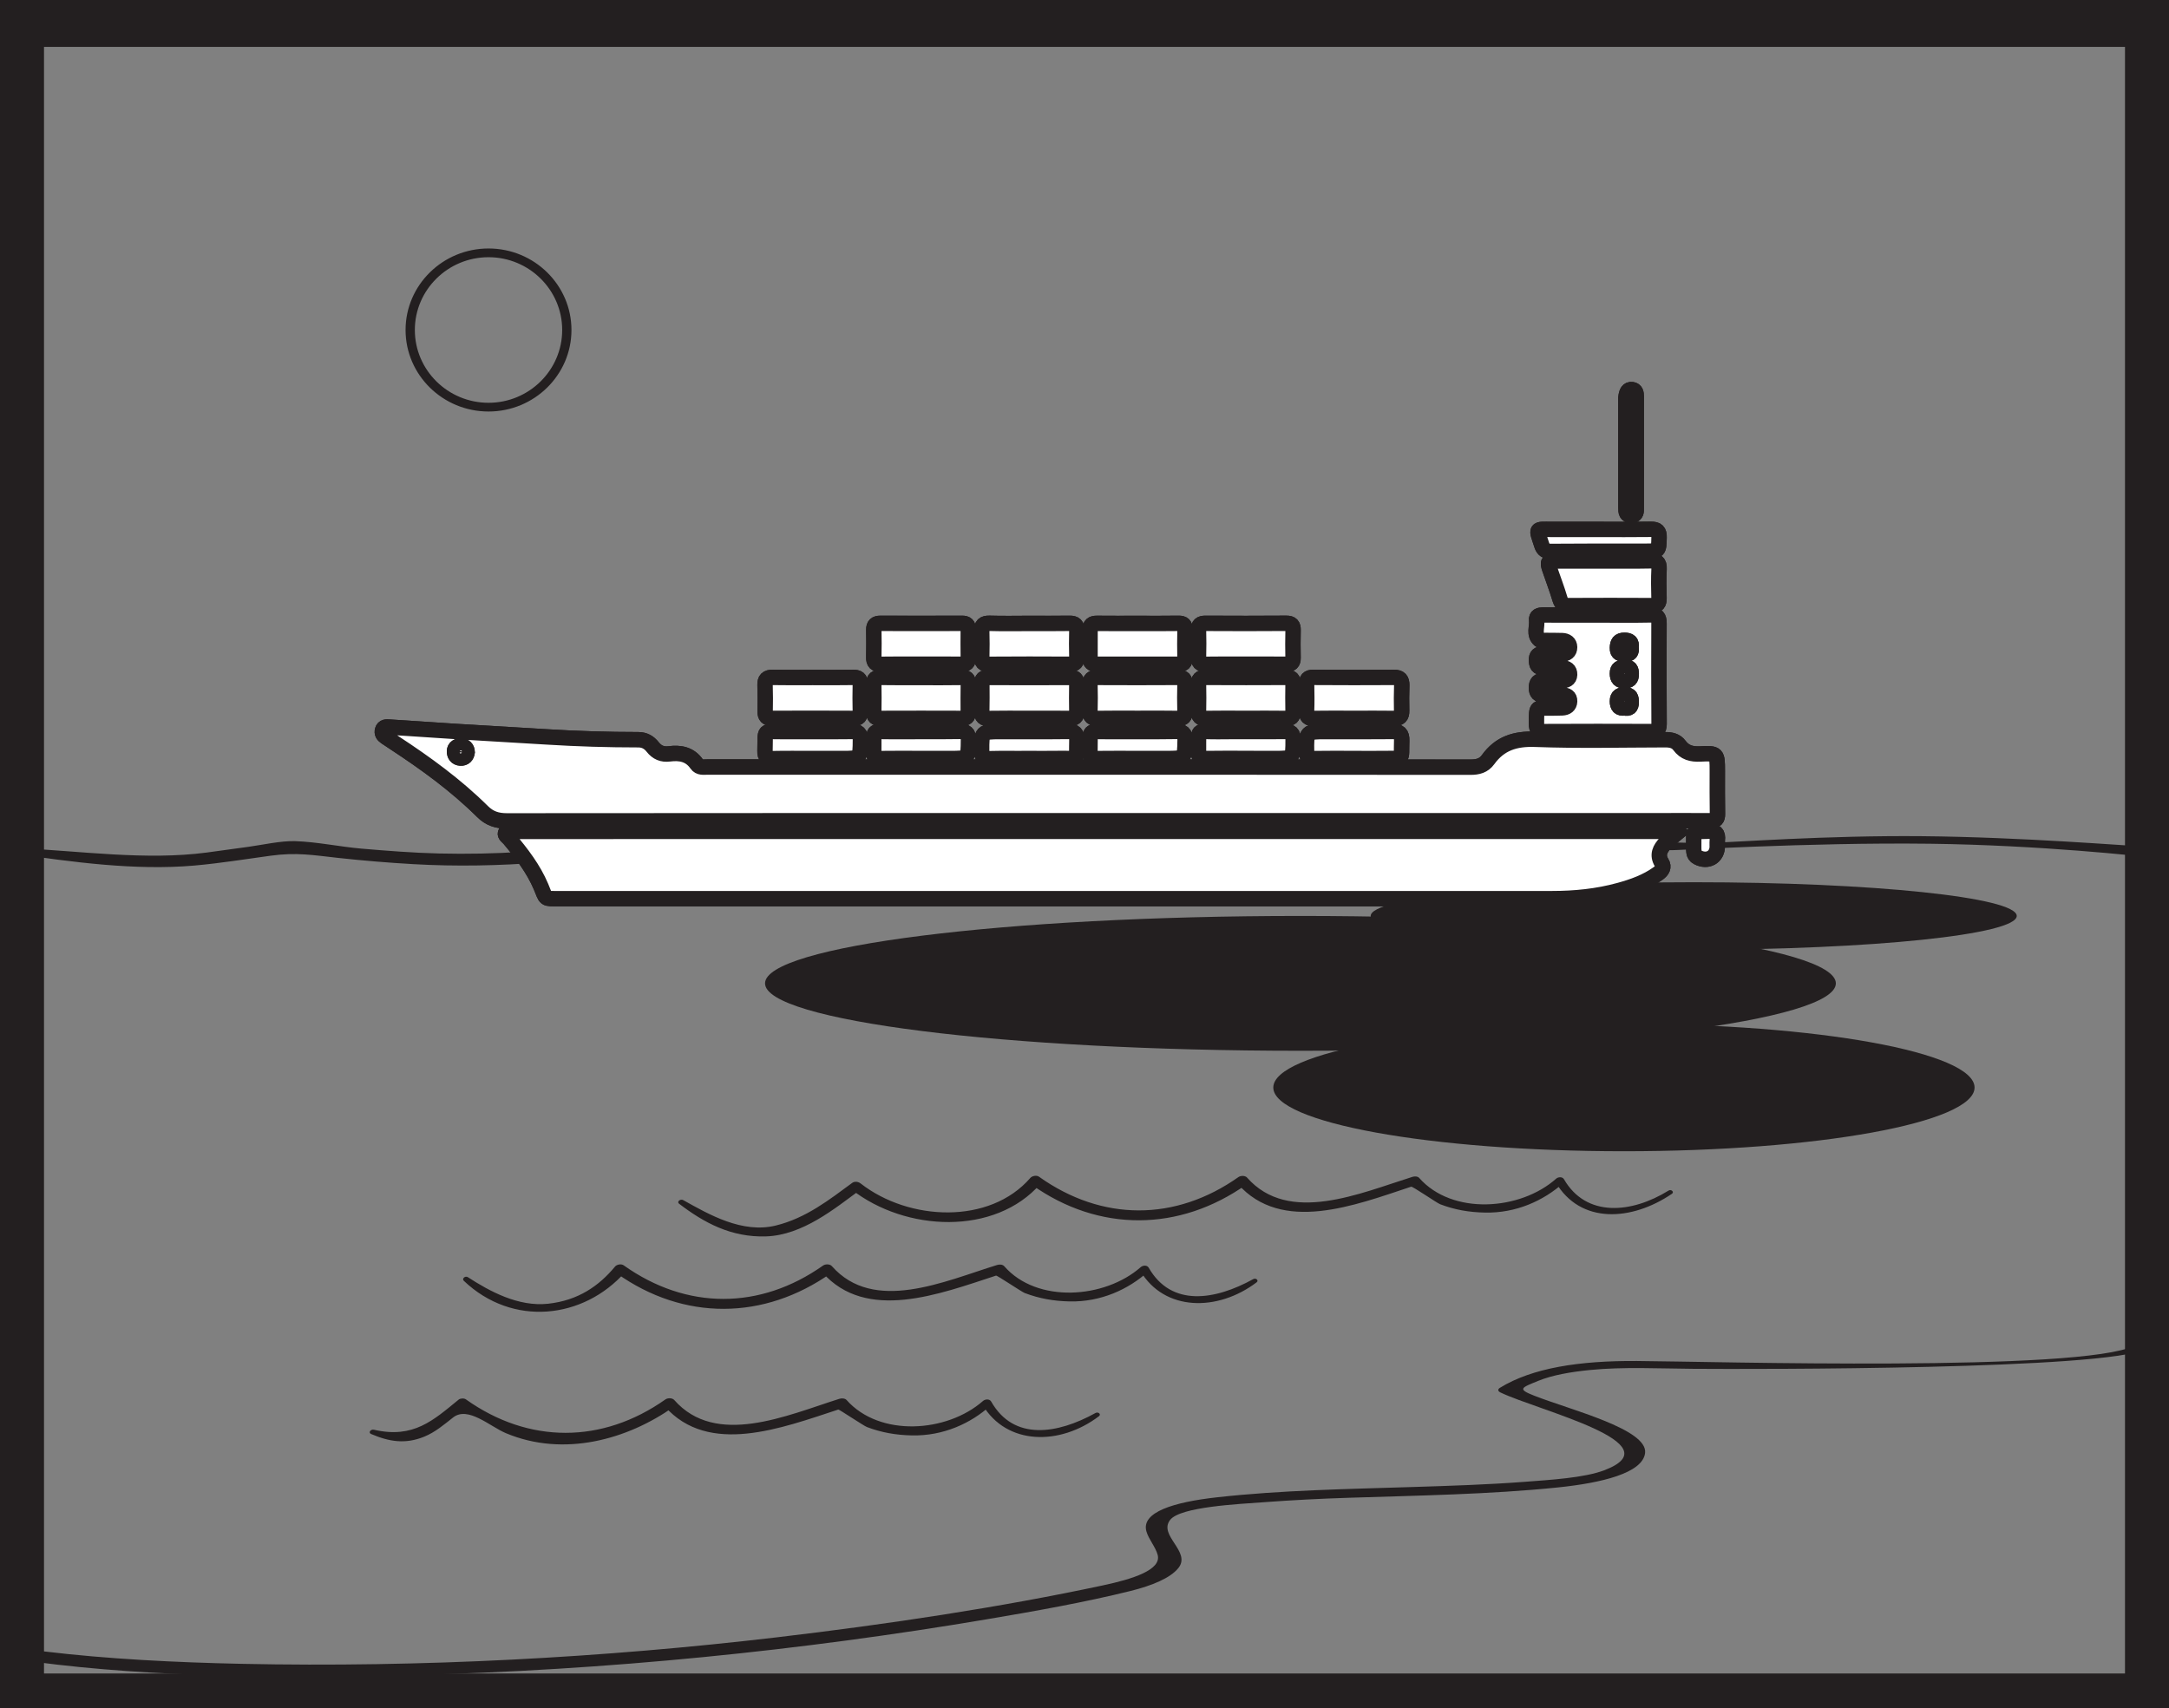 <?xml version="1.0" encoding="UTF-8"?>
<svg xmlns="http://www.w3.org/2000/svg" xmlns:xlink="http://www.w3.org/1999/xlink" width="281.461pt" height="221.712pt" viewBox="0 0 281.461 221.712" version="1.1">
<rect x="0" y="0" width="281.461" height="221.712" fill="#808080" stroke="none"/>
<defs>
<clipPath id="clip1">
  <path d="M 0 3 L 281.461 3 L 281.461 221.711 L 0 221.711 Z M 0 3 "/>
</clipPath>
<clipPath id="clip2">
  <path d="M 0 0 L 281.461 0 L 281.461 7 L 0 7 Z M 0 0 "/>
</clipPath>
</defs>
<g id="surface1">
<path style=" stroke:none;fill-rule:nonzero;fill:rgb(13.73%,12.16%,12.549%);fill-opacity:1;" d="M 177.867 118.879 C 177.867 121.293 196.637 123.254 219.785 123.254 C 242.934 123.254 261.703 121.293 261.703 118.879 C 261.703 116.461 242.934 114.504 219.785 114.504 C 196.637 114.504 177.867 116.461 177.867 118.879 "/>
<g clip-path="url(#clip1)" clip-rule="nonzero">
<path style=" stroke:none;fill-rule:nonzero;fill:rgb(13.73%,12.16%,12.549%);fill-opacity:1;" d="M 281.461 221.711 L 0 221.711 L 0 3.043 L 5.711 3.043 L 5.711 217.199 L 275.75 217.199 L 275.75 3.043 L 281.461 3.043 Z M 281.461 221.711 "/>
</g>
<path style=" stroke:none;fill-rule:nonzero;fill:rgb(13.73%,12.16%,12.549%);fill-opacity:1;" d="M 277.016 174.652 C 269.984 178.098 222.359 176.707 212.41 176.641 C 204.941 176.594 198.855 177.535 194.652 180.113 C 194.332 180.305 194.344 180.559 194.723 180.734 C 199.684 183.102 217.395 187.34 208.156 190.832 C 205.562 191.812 201.176 192.07 197.84 192.324 C 193.062 192.688 188.176 192.844 183.328 192.996 C 174.773 193.266 166.25 193.406 157.93 194.332 C 152.328 194.957 148.047 196.254 148.766 198.762 C 149.055 199.789 149.957 200.777 150.227 201.812 C 150.742 203.758 146.965 204.945 143.129 205.762 C 129.785 208.617 115.289 210.797 100.824 212.504 C 78.383 215.148 54.684 216.438 31.312 215.945 C 22.742 215.762 14.008 215.328 5.758 214.34 C 3.57 214.078 2.324 215.406 4.523 215.695 C 19.992 217.738 37.105 217.789 53.191 217.41 C 78.879 216.805 104.207 214.184 127.914 210.188 C 134.285 209.117 140.828 207.949 146.707 206.488 C 149.535 205.785 151.875 204.805 152.91 203.516 C 154.629 201.387 150.273 199.297 151.84 197.27 C 153.164 195.562 160.664 195.215 164.125 194.961 C 167.73 194.695 171.305 194.512 174.973 194.395 C 184.047 194.098 193.316 193.961 202.172 193.051 C 207.816 192.469 213.172 191.195 213.477 188.578 C 213.828 185.48 203.797 182.996 199.078 181.141 C 196.863 180.27 197.391 180.125 199.609 179.219 C 201.445 178.469 203.848 178.055 206.336 177.809 C 210.66 177.379 215.355 177.625 219.754 177.656 C 227.984 177.715 273.359 177.777 278.492 175.07 "/>
<path style=" stroke:none;fill-rule:nonzero;fill:rgb(13.73%,12.16%,12.549%);fill-opacity:1;" d="M 216.516 154.527 C 211.719 157.492 205.84 158.043 202.949 153.051 C 202.746 152.703 202.207 152.734 201.926 152.984 C 197.27 157.125 188.445 157.75 184.16 152.879 C 183.969 152.668 183.582 152.652 183.301 152.738 C 176.477 154.871 167.242 158.969 161.832 152.844 C 161.59 152.562 161.016 152.559 160.707 152.77 C 152.52 158.551 142.996 158.539 134.832 152.727 C 134.508 152.488 133.93 152.621 133.703 152.879 C 128.422 158.973 117.941 158.488 111.68 153.598 C 111.391 153.371 110.922 153.285 110.59 153.523 C 107.656 155.676 104.594 158.105 100.672 159.059 C 96.324 160.129 92 157.629 88.656 155.758 C 88.289 155.559 87.785 155.973 88.117 156.227 C 91.301 158.656 94.828 160.617 99.41 160.469 C 104.176 160.312 108.363 156.816 111.59 154.457 C 111.23 154.434 110.867 154.41 110.504 154.387 C 117.48 159.852 129.113 160.434 135.035 153.621 C 134.66 153.672 134.281 153.727 133.902 153.777 C 142.609 159.969 153.059 159.875 161.742 153.734 C 161.371 153.707 160.996 153.684 160.621 153.66 C 166.344 160.129 175.777 156.453 183.117 154.02 C 183.316 153.957 186.441 156.129 186.883 156.297 C 188.77 157.016 190.621 157.34 192.711 157.379 C 196.734 157.465 200.312 155.836 202.895 153.516 L 201.875 153.449 C 205.09 158.922 211.742 158.488 216.957 154.941 C 217.301 154.711 216.863 154.305 216.516 154.527 "/>
<path style=" stroke:none;fill-rule:nonzero;fill:rgb(13.73%,12.16%,12.549%);fill-opacity:1;" d="M 142.16 183.391 C 137.234 186.117 131.559 187.066 128.621 181.906 C 128.41 181.539 127.844 181.574 127.551 181.836 C 122.871 185.945 114.152 186.539 109.863 181.711 C 109.648 181.477 109.227 181.453 108.918 181.551 C 102.098 183.707 92.91 187.852 87.492 181.703 C 87.242 181.422 86.656 181.414 86.348 181.629 C 78.172 187.398 68.621 187.426 60.457 181.621 C 60.219 181.453 59.734 181.477 59.516 181.656 C 56.23 184.34 53.652 186.746 48.527 185.562 C 48.117 185.461 47.734 185.938 48.156 186.117 C 50.5 187.117 52.598 187.465 55.047 186.465 C 56.484 185.883 57.672 184.855 58.801 183.969 C 60.727 182.457 63.578 185.137 65.637 186.004 C 73.18 189.176 81.457 186.812 87.398 182.605 L 86.258 182.531 C 91.969 188.992 101.441 185.344 108.789 182.941 C 108.883 182.91 112.109 185.074 112.504 185.215 C 114.387 185.93 116.266 186.258 118.348 186.301 C 122.395 186.383 125.988 184.746 128.566 182.398 C 128.211 182.375 127.852 182.355 127.496 182.328 C 130.656 187.617 137.551 187.637 142.605 183.809 C 142.93 183.562 142.52 183.195 142.16 183.391 "/>
<path style=" stroke:none;fill-rule:nonzero;fill:rgb(13.73%,12.16%,12.549%);fill-opacity:1;" d="M 63.395 33.383 C 58.121 33.383 53.832 37.621 53.832 42.828 C 53.832 48.039 58.121 52.277 63.395 52.277 C 68.664 52.277 72.953 48.039 72.953 42.828 C 72.953 37.621 68.664 33.383 63.395 33.383 M 63.395 53.41 C 57.457 53.41 52.629 48.664 52.629 42.828 C 52.629 36.996 57.457 32.25 63.395 32.25 C 69.328 32.25 74.156 36.996 74.156 42.828 C 74.156 48.664 69.328 53.41 63.395 53.41 "/>
<path style=" stroke:none;fill-rule:nonzero;fill:rgb(13.73%,12.16%,12.549%);fill-opacity:1;" d="M 278.48 109.875 C 275.996 109.789 262.465 108.645 249.355 108.527 C 236.934 108.414 224.902 109.332 222.535 109.359 C 220.09 109.395 217.719 109.434 215.32 109.215 C 213.168 109.016 209.211 107.898 207.203 108.18 C 201.641 108.961 196.152 109.48 190.168 109.305 C 185.41 109.168 180.699 108.68 176 108.395 C 173.035 108.219 170.082 108.688 167.184 108.93 C 164.289 109.168 161.367 109.344 158.422 109.48 C 153.188 109.719 147.996 109.633 142.809 109.289 C 139.883 109.098 137.023 108.777 134.195 108.457 C 131.148 108.105 128.695 108.57 125.688 108.895 C 115.379 110 105.652 110.723 94.926 109.992 C 91.414 109.754 87.98 109.352 84.594 108.945 C 81.547 108.582 81.039 108.797 78.078 109.324 C 71.465 110.496 64.293 110.945 56.988 110.773 C 53.582 110.691 50.211 110.422 46.898 110.141 C 44.105 109.898 41.145 109.266 38.32 109.172 C 36.484 109.105 33.969 109.672 32.27 109.902 C 30.457 110.152 28.656 110.406 26.836 110.648 C 18.945 111.691 10.457 110.449 2.492 110.074 C 1.273 110.02 0.93 110.664 2.027 110.82 C 9.137 111.84 17.488 113.027 25.254 112.336 C 28.625 112.035 31.871 111.504 35.113 111.062 C 38.492 110.602 40.566 110.98 43.934 111.352 C 47.125 111.699 50.34 111.969 53.629 112.156 C 59.184 112.477 64.855 112.363 70.328 111.926 C 73.078 111.711 75.754 111.344 78.348 110.957 C 79.637 110.766 81.625 110.195 83.125 110.387 C 85.262 110.656 87.438 110.887 89.621 111.102 C 99.785 112.121 109.59 112.016 119.742 111.07 C 122.461 110.816 125.156 110.52 127.844 110.23 C 131.371 109.852 133.355 109.957 136.824 110.309 C 141.836 110.824 146.957 111.109 152.16 111.117 C 157.469 111.125 162.707 110.758 167.859 110.316 C 171.555 110.004 174.617 109.684 178.445 109.91 C 181.184 110.074 183.914 110.277 186.668 110.438 C 190.887 110.684 195.148 110.617 199.328 110.305 C 201.906 110.109 204.418 109.777 206.883 109.445 C 207.848 109.316 215.508 110.156 216.73 110.34 C 217.281 110.422 234.441 109.312 250.48 109.508 C 264.789 109.684 278.176 111.164 278.48 111.234 "/>
<g clip-path="url(#clip2)" clip-rule="nonzero">
<path style="fill:none;stroke-width:6.085;stroke-linecap:butt;stroke-linejoin:miter;stroke:rgb(13.73%,12.16%,12.549%);stroke-opacity:1;stroke-miterlimit:4;" d="M 0 -0.001 L 281.461 -0.001 " transform="matrix(1,0,0,-1,0,3.042)"/>
</g>
<path style=" stroke:none;fill-rule:nonzero;fill:rgb(13.73%,12.16%,12.549%);fill-opacity:1;" d="M 162.617 166.02 C 157.68 168.746 152.008 169.676 149.062 164.535 C 148.859 164.172 148.309 164.207 148.02 164.465 C 143.355 168.562 134.562 169.207 130.312 164.336 C 130.109 164.102 129.684 164.086 129.379 164.184 C 122.535 166.297 113.395 170.5 107.945 164.328 C 107.699 164.047 107.117 164.039 106.809 164.25 C 98.625 170.031 89.098 170.031 80.93 164.223 C 80.609 163.996 80.039 164.121 79.82 164.375 C 77.719 166.914 75.008 168.793 71.109 169.211 C 67.246 169.625 63.535 167.59 60.723 165.77 C 60.363 165.535 59.902 165.961 60.184 166.23 C 66.496 172.246 75.695 171.23 81.125 165.102 C 80.754 165.152 80.387 165.203 80.016 165.254 C 88.715 171.461 99.168 171.371 107.852 165.227 C 107.477 165.203 107.098 165.172 106.719 165.152 C 112.43 171.609 121.902 167.961 129.25 165.559 C 129.387 165.512 132.566 167.664 132.973 167.82 C 134.855 168.535 136.727 168.867 138.809 168.91 C 142.844 168.996 146.438 167.352 149.012 165.016 C 148.664 164.988 148.316 164.969 147.969 164.945 C 151.109 170.227 158.012 170.254 163.062 166.434 C 163.391 166.188 162.98 165.816 162.617 166.02 "/>
<path style=" stroke:none;fill-rule:nonzero;fill:rgb(100%,100%,100%);fill-opacity:1;" d="M 222.844 109.531 L 222.84 109.531 C 222.84 109.375 222.82 109.215 222.844 109.059 C 222.977 108.145 222.59 107.844 221.68 107.883 C 219.531 107.977 219.812 107.598 219.785 109.836 C 219.781 110.09 219.789 110.344 219.82 110.594 C 219.855 110.891 220 111.117 220.281 111.262 C 221.594 111.949 222.844 111.246 222.844 109.816 Z M 212.328 58.824 L 212.328 58.348 C 212.328 56.047 212.328 53.742 212.324 51.434 C 212.324 51.043 212.273 50.629 211.789 50.566 C 211.246 50.5 211.113 50.93 211.023 51.344 C 210.988 51.496 210.988 51.66 210.988 51.816 C 210.988 56.52 210.992 61.223 210.992 65.93 C 210.992 66.434 211.012 66.906 211.715 66.879 C 212.383 66.852 212.324 66.371 212.324 65.926 C 212.324 63.559 212.324 61.191 212.328 58.824 M 207.352 68.711 C 205.363 68.711 203.375 68.715 201.391 68.711 C 199.16 68.707 199.34 68.484 200.078 70.773 C 200.273 71.359 200.617 71.578 201.273 71.57 C 205.34 71.535 209.406 71.547 213.477 71.543 C 215.281 71.543 215.242 71.543 215.289 69.746 C 215.312 68.949 215.027 68.691 214.254 68.703 C 211.953 68.73 209.652 68.711 207.352 68.711 M 133.566 98.457 L 133.566 98.445 C 134.824 98.445 136.086 98.465 137.348 98.441 C 140.129 98.398 139.66 98.863 139.738 96.035 C 139.762 95.219 139.465 94.922 138.641 94.93 C 135.707 94.969 132.777 94.941 129.848 94.949 C 127.352 94.957 127.375 94.961 127.391 97.484 C 127.395 98.215 127.617 98.488 128.363 98.469 C 130.102 98.426 131.832 98.457 133.566 98.457 M 119.508 98.445 L 123.293 98.445 C 125.684 98.449 125.648 98.449 125.672 96.047 C 125.684 95.148 125.359 94.914 124.504 94.926 C 121.637 94.969 118.766 94.93 115.895 94.953 C 112.938 94.977 113.449 94.484 113.379 97.629 C 113.363 98.234 113.59 98.465 114.207 98.453 C 115.977 98.426 117.742 98.441 119.508 98.445 M 175.703 98.449 C 176.996 98.449 178.289 98.465 179.582 98.445 C 182.289 98.402 181.797 98.773 181.895 96.137 C 181.926 95.199 181.57 94.93 180.691 94.938 C 177.824 94.969 174.953 94.949 172.086 94.949 C 169.488 94.949 169.512 94.949 169.543 97.578 C 169.551 98.23 169.746 98.469 170.406 98.457 C 172.172 98.426 173.941 98.445 175.703 98.449 M 161.688 98.438 L 161.688 98.445 L 165.375 98.445 C 167.828 98.445 167.793 98.441 167.805 96.008 C 167.805 95.16 167.504 94.926 166.699 94.934 C 163.797 94.969 160.898 94.926 157.996 94.957 C 155.172 94.988 155.559 94.406 155.523 97.566 C 155.516 98.211 155.73 98.461 156.391 98.449 C 158.156 98.418 159.922 98.438 161.688 98.438 M 147.594 98.445 L 151.375 98.445 C 153.777 98.445 153.738 98.445 153.785 96.086 C 153.801 95.141 153.453 94.918 152.574 94.93 C 149.707 94.977 146.84 94.93 143.973 94.953 C 141.094 94.977 141.496 94.5 141.438 97.535 C 141.418 98.262 141.727 98.465 142.391 98.453 C 144.125 98.43 145.859 98.445 147.594 98.445 M 105.434 98.449 C 106.695 98.449 107.949 98.445 109.211 98.449 C 111.66 98.449 111.633 98.449 111.652 96.023 C 111.66 95.191 111.375 94.93 110.559 94.938 C 107.629 94.973 104.699 94.934 101.773 94.953 C 98.895 94.973 99.355 94.523 99.27 97.457 C 99.242 98.289 99.594 98.473 100.332 98.461 C 102.031 98.426 103.73 98.449 105.434 98.449 M 119.492 86.207 C 121.262 86.207 123.031 86.191 124.797 86.215 C 125.395 86.219 125.664 85.992 125.656 85.383 C 125.633 84.148 125.637 82.918 125.648 81.688 C 125.652 81.129 125.414 80.898 124.852 80.902 C 121.316 80.914 117.781 80.918 114.242 80.906 C 113.645 80.902 113.383 81.125 113.395 81.734 C 113.41 82.934 113.414 84.133 113.391 85.332 C 113.375 85.98 113.633 86.227 114.285 86.219 C 116.023 86.188 117.758 86.207 119.492 86.207 M 119.5 87.93 C 117.77 87.93 116.035 87.949 114.305 87.918 C 113.672 87.91 113.367 88.098 113.383 88.77 C 113.41 89.969 113.406 91.168 113.379 92.363 C 113.367 93.016 113.652 93.246 114.289 93.246 C 117.785 93.227 121.285 93.23 124.781 93.242 C 125.371 93.242 125.656 93.031 125.648 92.418 C 125.633 91.188 125.641 89.961 125.656 88.73 C 125.664 88.129 125.406 87.91 124.793 87.922 C 123.031 87.953 121.27 87.93 119.5 87.93 M 175.68 93.234 C 177.41 93.234 179.148 93.219 180.875 93.246 C 181.605 93.258 181.906 92.973 181.887 92.242 C 181.855 91.137 181.867 90.035 181.898 88.934 C 181.91 88.227 181.656 87.914 180.902 87.918 C 177.406 87.941 173.91 87.938 170.41 87.914 C 169.734 87.91 169.531 88.188 169.551 88.816 C 169.578 89.98 169.59 91.148 169.547 92.312 C 169.523 93.02 169.793 93.258 170.484 93.246 C 172.215 93.215 173.949 93.234 175.68 93.234 M 161.672 93.238 C 163.406 93.238 165.141 93.219 166.875 93.246 C 167.504 93.258 167.805 93.062 167.793 92.391 C 167.766 91.164 167.781 89.93 167.793 88.703 C 167.805 88.148 167.578 87.918 167.004 87.918 C 163.477 87.934 159.945 87.938 156.41 87.918 C 155.754 87.914 155.508 88.168 155.523 88.809 C 155.543 89.973 155.555 91.141 155.523 92.305 C 155.504 93 155.777 93.258 156.473 93.246 C 158.203 93.215 159.941 93.234 161.672 93.238 M 161.656 86.207 C 163.418 86.207 165.184 86.195 166.945 86.215 C 167.547 86.219 167.805 85.992 167.793 85.379 C 167.77 84.184 167.766 82.984 167.793 81.789 C 167.812 81.148 167.586 80.895 166.922 80.898 C 163.426 80.926 159.93 80.922 156.43 80.902 C 155.789 80.898 155.512 81.109 155.523 81.773 C 155.555 82.938 155.555 84.102 155.523 85.27 C 155.504 85.953 155.754 86.23 156.457 86.219 C 158.188 86.184 159.922 86.207 161.656 86.207 M 147.637 80.914 C 145.863 80.914 144.098 80.926 142.328 80.906 C 141.738 80.902 141.441 81.117 141.449 81.73 C 141.453 82.961 141.445 84.191 141.445 85.426 C 141.445 85.977 141.73 86.211 142.277 86.211 C 145.844 86.203 149.41 86.203 152.984 86.211 C 153.535 86.215 153.781 85.992 153.77 85.422 C 153.746 84.188 153.742 82.957 153.773 81.727 C 153.785 81.113 153.555 80.895 152.938 80.902 C 151.172 80.93 149.402 80.914 147.637 80.914 M 147.652 93.234 C 149.387 93.234 151.121 93.211 152.855 93.246 C 153.566 93.262 153.797 92.996 153.773 92.309 C 153.734 91.145 153.738 89.977 153.773 88.809 C 153.789 88.168 153.57 87.914 152.902 87.918 C 149.406 87.941 145.906 87.938 142.406 87.922 C 141.727 87.918 141.422 88.164 141.441 88.855 C 141.465 89.992 141.477 91.129 141.438 92.262 C 141.41 93.016 141.738 93.254 142.453 93.246 C 144.188 93.219 145.918 93.234 147.652 93.234 M 133.512 93.238 C 135.277 93.238 137.039 93.227 138.809 93.246 C 139.43 93.25 139.746 93.039 139.734 92.371 C 139.711 91.172 139.719 89.973 139.734 88.777 C 139.738 88.18 139.5 87.922 138.891 87.926 C 135.328 87.938 131.766 87.941 128.203 87.926 C 127.641 87.926 127.406 88.121 127.41 88.691 C 127.43 89.922 127.422 91.152 127.398 92.383 C 127.387 93.031 127.66 93.262 128.309 93.25 C 130.043 93.219 131.777 93.238 133.512 93.238 M 133.598 80.91 L 133.598 80.914 C 131.863 80.914 130.129 80.949 128.398 80.898 C 127.652 80.879 127.375 81.133 127.395 81.863 C 127.422 82.996 127.434 84.133 127.398 85.262 C 127.375 85.945 127.605 86.219 128.316 86.219 C 131.816 86.191 135.312 86.195 138.809 86.215 C 139.516 86.219 139.754 85.914 139.738 85.246 C 139.711 84.109 139.703 82.973 139.738 81.84 C 139.758 81.148 139.488 80.887 138.793 80.902 C 137.062 80.93 135.328 80.91 133.598 80.91 M 105.469 87.93 C 103.738 87.93 102 87.953 100.27 87.918 C 99.523 87.902 99.254 88.195 99.277 88.922 C 99.316 90.059 99.309 91.191 99.289 92.328 C 99.281 92.957 99.523 93.238 100.184 93.234 C 103.711 93.223 107.242 93.223 110.773 93.242 C 111.453 93.246 111.648 92.934 111.641 92.316 C 111.617 91.148 111.609 89.98 111.641 88.816 C 111.66 88.098 111.348 87.906 110.672 87.918 C 108.938 87.957 107.203 87.93 105.469 87.93 M 208.023 72.805 L 208.023 72.809 C 205.973 72.809 203.922 72.805 201.867 72.809 C 200.875 72.812 200.789 72.914 201.094 73.82 C 201.531 75.133 202.035 76.426 202.43 77.75 C 202.617 78.387 202.941 78.602 203.57 78.598 C 207.168 78.586 210.766 78.582 214.359 78.602 C 215.078 78.605 215.293 78.297 215.281 77.633 C 215.246 76.371 215.227 75.102 215.285 73.844 C 215.328 72.977 214.973 72.773 214.176 72.789 C 212.125 72.832 210.074 72.805 208.023 72.805 M 207.379 79.82 C 205.016 79.82 202.648 79.824 200.281 79.816 C 199.781 79.816 199.328 79.926 199.406 80.52 C 199.508 81.375 198.977 82.352 199.812 83.062 C 199.965 83.191 200.297 83.117 200.551 83.121 C 201.277 83.133 202 83.117 202.73 83.145 C 203.262 83.164 203.672 83.43 203.68 83.996 C 203.684 84.605 203.289 84.879 202.684 84.875 C 201.863 84.871 201.043 84.906 200.227 84.875 C 199.613 84.848 199.367 85.09 199.383 85.699 C 199.398 86.293 199.547 86.664 200.246 86.641 C 201.062 86.613 201.887 86.645 202.703 86.668 C 203.281 86.684 203.703 86.922 203.684 87.566 C 203.66 88.191 203.195 88.32 202.691 88.332 C 201.902 88.348 201.113 88.363 200.32 88.336 C 199.625 88.312 199.367 88.598 199.379 89.293 C 199.387 89.945 199.656 90.203 200.289 90.188 C 201.113 90.168 201.93 90.176 202.75 90.199 C 203.273 90.215 203.703 90.398 203.684 91.023 C 203.66 91.602 203.273 91.844 202.738 91.871 C 202.27 91.895 201.793 91.887 201.32 91.898 C 199.375 91.953 199.379 91.438 199.379 93.93 C 199.379 94.637 199.613 94.957 200.363 94.953 C 205 94.93 209.641 94.934 214.277 94.949 C 214.988 94.953 215.297 94.727 215.289 93.969 C 215.266 89.617 215.258 85.262 215.281 80.91 C 215.285 80.102 215.039 79.789 214.195 79.805 C 211.922 79.852 209.656 79.82 207.379 79.82 M 217.703 108.066 C 217.316 107.84 216.934 107.902 216.57 107.902 C 177.449 107.898 138.328 107.898 99.207 107.898 C 88.316 107.898 77.422 107.898 66.531 107.906 C 66.211 107.906 65.746 107.723 65.602 108.113 C 65.492 108.402 65.891 108.629 66.09 108.863 C 67.699 110.777 69.219 112.758 70.203 115.074 C 70.914 116.742 70.543 116.637 72.586 116.637 C 115.527 116.637 158.469 116.637 201.406 116.637 C 204.352 116.637 207.27 116.348 210.113 115.566 C 211.91 115.074 213.66 114.453 215.199 113.344 C 215.691 112.984 215.973 112.539 215.621 111.973 C 214.992 110.953 215.422 110.148 216.113 109.426 C 216.578 108.934 217.145 108.539 217.703 108.066 M 143.277 106.523 L 214.32 106.523 C 216.879 106.523 219.438 106.504 221.992 106.523 C 222.652 106.527 222.879 106.289 222.867 105.629 C 222.832 103.766 222.848 101.906 222.848 100.043 C 222.844 97.805 222.844 97.746 220.648 97.855 C 219.516 97.914 218.617 97.68 217.934 96.75 C 217.477 96.129 216.805 96.004 216.074 96.008 C 210.453 96.016 204.828 96.164 199.219 95.949 C 196.602 95.852 194.617 96.492 193.102 98.59 C 192.531 99.375 191.773 99.574 190.809 99.574 C 168.262 99.547 145.719 99.555 123.172 99.555 C 112.723 99.555 102.27 99.555 91.816 99.551 C 91.32 99.551 90.754 99.668 90.418 99.176 C 89.531 97.887 88.262 97.66 86.844 97.844 C 85.945 97.961 85.254 97.66 84.695 96.949 C 84.23 96.359 83.637 96.008 82.828 96.008 C 78.883 96.008 74.941 95.887 71 95.645 C 67.098 95.41 63.191 95.188 59.285 94.945 C 56.355 94.762 53.43 94.559 50.5 94.367 C 50.152 94.344 49.777 94.312 49.645 94.758 C 49.527 95.148 49.715 95.426 50.031 95.637 C 50.422 95.902 50.816 96.164 51.211 96.422 C 55.254 99.074 59.164 101.906 62.605 105.32 C 63.543 106.25 64.516 106.543 65.789 106.543 C 91.617 106.516 117.449 106.523 143.277 106.523 "/>
<path style="fill:none;stroke-width:2;stroke-linecap:butt;stroke-linejoin:miter;stroke:rgb(13.73%,12.16%,12.549%);stroke-opacity:1;stroke-miterlimit:10;" d="M -0 0.001 L -0.004 0.001 C -0.004 0.157 -0.023 0.317 -0 0.474 C 0.133 1.388 -0.254 1.689 -1.164 1.649 C -3.313 1.556 -3.031 1.935 -3.059 -0.304 C -3.063 -0.558 -3.055 -0.811 -3.023 -1.061 C -2.988 -1.358 -2.844 -1.585 -2.563 -1.729 C -1.25 -2.417 -0 -1.714 -0 -0.284 Z M -10.516 50.708 L -10.516 51.185 C -10.516 53.485 -10.516 55.79 -10.52 58.099 C -10.52 58.489 -10.57 58.903 -11.055 58.966 C -11.598 59.032 -11.731 58.603 -11.82 58.189 C -11.856 58.036 -11.856 57.872 -11.856 57.716 C -11.856 53.013 -11.852 48.31 -11.852 43.603 C -11.852 43.099 -11.832 42.626 -11.129 42.653 C -10.461 42.681 -10.52 43.161 -10.52 43.607 C -10.52 45.974 -10.52 48.341 -10.516 50.708 Z M -15.492 40.821 C -17.481 40.821 -19.469 40.817 -21.453 40.821 C -23.684 40.825 -23.504 41.048 -22.766 38.759 C -22.57 38.173 -22.227 37.954 -21.57 37.962 C -17.504 37.997 -13.438 37.985 -9.367 37.989 C -7.563 37.989 -7.602 37.989 -7.555 39.786 C -7.531 40.583 -7.816 40.841 -8.59 40.829 C -10.891 40.802 -13.191 40.821 -15.492 40.821 Z M -89.277 11.075 L -89.277 11.087 C -88.02 11.087 -86.758 11.067 -85.496 11.091 C -82.715 11.134 -83.184 10.669 -83.106 13.497 C -83.082 14.314 -83.379 14.61 -84.203 14.603 C -87.137 14.564 -90.066 14.591 -92.996 14.583 C -95.492 14.575 -95.469 14.571 -95.453 12.048 C -95.449 11.317 -95.227 11.044 -94.481 11.064 C -92.742 11.107 -91.012 11.075 -89.277 11.075 Z M -103.336 11.087 L -99.551 11.087 C -97.16 11.083 -97.195 11.083 -97.172 13.485 C -97.16 14.384 -97.484 14.618 -98.34 14.607 C -101.207 14.564 -104.078 14.603 -106.949 14.579 C -109.906 14.556 -109.395 15.048 -109.465 11.903 C -109.481 11.298 -109.254 11.067 -108.637 11.079 C -106.867 11.107 -105.102 11.091 -103.336 11.087 Z M -47.141 11.083 C -45.848 11.083 -44.555 11.067 -43.262 11.087 C -40.555 11.13 -41.047 10.759 -40.949 13.396 C -40.918 14.333 -41.273 14.603 -42.152 14.595 C -45.02 14.564 -47.891 14.583 -50.758 14.583 C -53.356 14.583 -53.332 14.583 -53.301 11.954 C -53.293 11.302 -53.098 11.064 -52.438 11.075 C -50.672 11.107 -48.902 11.087 -47.141 11.083 Z M -61.156 11.095 L -61.156 11.087 L -57.469 11.087 C -55.016 11.087 -55.051 11.091 -55.039 13.524 C -55.039 14.372 -55.34 14.607 -56.145 14.599 C -59.047 14.564 -61.945 14.607 -64.848 14.575 C -67.672 14.544 -67.285 15.126 -67.32 11.966 C -67.328 11.321 -67.113 11.071 -66.453 11.083 C -64.688 11.114 -62.922 11.095 -61.156 11.095 Z M -75.25 11.087 L -71.469 11.087 C -69.066 11.087 -69.106 11.087 -69.059 13.446 C -69.043 14.392 -69.391 14.614 -70.27 14.603 C -73.137 14.556 -76.004 14.603 -78.871 14.579 C -81.75 14.556 -81.348 15.032 -81.406 11.997 C -81.426 11.271 -81.117 11.067 -80.453 11.079 C -78.719 11.103 -76.984 11.087 -75.25 11.087 Z M -117.41 11.083 C -116.148 11.083 -114.895 11.087 -113.633 11.083 C -111.184 11.083 -111.211 11.083 -111.191 13.509 C -111.184 14.341 -111.469 14.603 -112.285 14.595 C -115.215 14.56 -118.145 14.599 -121.07 14.579 C -123.949 14.56 -123.488 15.009 -123.574 12.075 C -123.602 11.243 -123.25 11.06 -122.512 11.071 C -120.813 11.107 -119.113 11.083 -117.41 11.083 Z M -103.352 23.325 C -101.582 23.325 -99.813 23.341 -98.047 23.317 C -97.449 23.314 -97.18 23.54 -97.188 24.149 C -97.211 25.384 -97.207 26.614 -97.195 27.845 C -97.191 28.403 -97.43 28.634 -97.992 28.63 C -101.527 28.618 -105.063 28.614 -108.602 28.626 C -109.199 28.63 -109.461 28.407 -109.449 27.798 C -109.434 26.599 -109.43 25.399 -109.453 24.2 C -109.469 23.552 -109.211 23.306 -108.559 23.314 C -106.82 23.345 -105.086 23.325 -103.352 23.325 Z M -103.344 21.603 C -105.074 21.603 -106.809 21.583 -108.539 21.614 C -109.172 21.622 -109.477 21.435 -109.461 20.763 C -109.434 19.564 -109.438 18.364 -109.465 17.169 C -109.477 16.517 -109.191 16.286 -108.555 16.286 C -105.059 16.306 -101.559 16.302 -98.063 16.29 C -97.473 16.29 -97.188 16.501 -97.195 17.114 C -97.211 18.345 -97.203 19.571 -97.188 20.802 C -97.18 21.403 -97.438 21.622 -98.051 21.61 C -99.813 21.579 -101.574 21.603 -103.344 21.603 Z M -47.164 16.298 C -45.434 16.298 -43.695 16.314 -41.969 16.286 C -41.238 16.274 -40.938 16.56 -40.957 17.29 C -40.988 18.396 -40.977 19.497 -40.945 20.599 C -40.934 21.306 -41.188 21.618 -41.941 21.614 C -45.438 21.591 -48.934 21.595 -52.434 21.618 C -53.109 21.622 -53.313 21.345 -53.293 20.716 C -53.266 19.552 -53.254 18.384 -53.297 17.22 C -53.32 16.513 -53.051 16.274 -52.359 16.286 C -50.629 16.317 -48.895 16.298 -47.164 16.298 Z M -61.172 16.294 C -59.438 16.294 -57.703 16.314 -55.969 16.286 C -55.34 16.274 -55.039 16.47 -55.051 17.142 C -55.078 18.368 -55.063 19.603 -55.051 20.829 C -55.039 21.384 -55.266 21.614 -55.84 21.614 C -59.367 21.599 -62.898 21.595 -66.434 21.614 C -67.09 21.618 -67.336 21.364 -67.32 20.724 C -67.301 19.56 -67.289 18.392 -67.32 17.228 C -67.34 16.532 -67.066 16.274 -66.371 16.286 C -64.641 16.317 -62.902 16.298 -61.172 16.294 Z M -61.188 23.325 C -59.426 23.325 -57.66 23.337 -55.898 23.317 C -55.297 23.314 -55.039 23.54 -55.051 24.153 C -55.074 25.349 -55.078 26.548 -55.051 27.743 C -55.031 28.384 -55.258 28.638 -55.922 28.634 C -59.418 28.607 -62.914 28.61 -66.414 28.63 C -67.055 28.634 -67.332 28.423 -67.32 27.759 C -67.289 26.595 -67.289 25.431 -67.32 24.263 C -67.34 23.579 -67.09 23.302 -66.387 23.314 C -64.656 23.349 -62.922 23.325 -61.188 23.325 Z M -75.207 28.618 C -76.981 28.618 -78.746 28.607 -80.516 28.626 C -81.106 28.63 -81.402 28.415 -81.395 27.802 C -81.391 26.571 -81.398 25.341 -81.398 24.107 C -81.398 23.556 -81.113 23.321 -80.566 23.321 C -77 23.329 -73.434 23.329 -69.859 23.321 C -69.309 23.317 -69.063 23.54 -69.074 24.11 C -69.098 25.345 -69.102 26.575 -69.07 27.806 C -69.059 28.419 -69.289 28.638 -69.906 28.63 C -71.672 28.603 -73.441 28.618 -75.207 28.618 Z M -75.191 16.298 C -73.457 16.298 -71.723 16.321 -69.988 16.286 C -69.277 16.271 -69.047 16.536 -69.07 17.224 C -69.109 18.388 -69.106 19.556 -69.07 20.724 C -69.055 21.364 -69.273 21.618 -69.941 21.614 C -73.438 21.591 -76.938 21.595 -80.438 21.61 C -81.117 21.614 -81.422 21.368 -81.402 20.677 C -81.379 19.54 -81.367 18.403 -81.406 17.271 C -81.434 16.517 -81.106 16.278 -80.391 16.286 C -78.656 16.314 -76.926 16.298 -75.191 16.298 Z M -89.332 16.294 C -87.566 16.294 -85.805 16.306 -84.035 16.286 C -83.414 16.282 -83.098 16.493 -83.109 17.161 C -83.133 18.36 -83.125 19.56 -83.109 20.755 C -83.106 21.353 -83.344 21.61 -83.953 21.607 C -87.516 21.595 -91.078 21.591 -94.641 21.607 C -95.203 21.607 -95.438 21.411 -95.434 20.841 C -95.414 19.61 -95.422 18.38 -95.445 17.149 C -95.457 16.501 -95.184 16.271 -94.535 16.282 C -92.801 16.314 -91.066 16.294 -89.332 16.294 Z M -89.246 28.622 L -89.246 28.618 C -90.981 28.618 -92.715 28.583 -94.445 28.634 C -95.191 28.653 -95.469 28.399 -95.449 27.669 C -95.422 26.536 -95.41 25.399 -95.445 24.271 C -95.469 23.587 -95.238 23.314 -94.527 23.314 C -91.027 23.341 -87.531 23.337 -84.035 23.317 C -83.328 23.314 -83.09 23.618 -83.106 24.286 C -83.133 25.423 -83.141 26.56 -83.106 27.692 C -83.086 28.384 -83.356 28.646 -84.051 28.63 C -85.781 28.603 -87.516 28.622 -89.246 28.622 Z M -117.375 21.603 C -119.106 21.603 -120.844 21.579 -122.574 21.614 C -123.32 21.63 -123.59 21.337 -123.566 20.61 C -123.527 19.474 -123.535 18.341 -123.555 17.204 C -123.563 16.575 -123.32 16.294 -122.66 16.298 C -119.133 16.31 -115.602 16.31 -112.07 16.29 C -111.391 16.286 -111.195 16.599 -111.203 17.216 C -111.227 18.384 -111.234 19.552 -111.203 20.716 C -111.184 21.435 -111.496 21.626 -112.172 21.614 C -113.906 21.575 -115.641 21.603 -117.375 21.603 Z M -14.82 36.728 L -14.82 36.724 C -16.871 36.724 -18.922 36.728 -20.977 36.724 C -21.969 36.72 -22.055 36.618 -21.75 35.712 C -21.313 34.399 -20.809 33.107 -20.414 31.782 C -20.227 31.146 -19.902 30.931 -19.273 30.935 C -15.676 30.946 -12.078 30.95 -8.484 30.931 C -7.766 30.927 -7.551 31.235 -7.563 31.899 C -7.598 33.161 -7.617 34.431 -7.559 35.689 C -7.516 36.556 -7.871 36.759 -8.668 36.743 C -10.719 36.7 -12.77 36.728 -14.82 36.728 Z M -15.465 29.712 C -17.828 29.712 -20.195 29.708 -22.563 29.716 C -23.063 29.716 -23.516 29.607 -23.438 29.013 C -23.336 28.157 -23.867 27.181 -23.031 26.47 C -22.879 26.341 -22.547 26.415 -22.293 26.411 C -21.566 26.399 -20.844 26.415 -20.113 26.388 C -19.582 26.368 -19.172 26.103 -19.164 25.536 C -19.16 24.927 -19.555 24.653 -20.16 24.657 C -20.981 24.661 -21.801 24.626 -22.617 24.657 C -23.231 24.685 -23.477 24.442 -23.461 23.833 C -23.445 23.239 -23.297 22.868 -22.598 22.892 C -21.781 22.919 -20.957 22.888 -20.141 22.864 C -19.563 22.849 -19.141 22.61 -19.16 21.966 C -19.184 21.341 -19.648 21.212 -20.152 21.2 C -20.941 21.185 -21.731 21.169 -22.523 21.196 C -23.219 21.22 -23.477 20.935 -23.465 20.239 C -23.457 19.587 -23.188 19.329 -22.555 19.345 C -21.731 19.364 -20.914 19.357 -20.094 19.333 C -19.57 19.317 -19.141 19.134 -19.16 18.509 C -19.184 17.931 -19.57 17.689 -20.106 17.661 C -20.574 17.638 -21.051 17.646 -21.523 17.634 C -23.469 17.579 -23.465 18.095 -23.465 15.603 C -23.465 14.896 -23.231 14.575 -22.481 14.579 C -17.844 14.603 -13.203 14.599 -8.566 14.583 C -7.856 14.579 -7.547 14.806 -7.555 15.564 C -7.578 19.915 -7.586 24.271 -7.563 28.622 C -7.559 29.431 -7.805 29.743 -8.648 29.728 C -10.922 29.681 -13.188 29.712 -15.465 29.712 Z M -5.141 1.466 C -5.527 1.692 -5.91 1.63 -6.273 1.63 C -45.395 1.634 -84.516 1.634 -123.637 1.634 C -134.527 1.634 -145.422 1.634 -156.313 1.626 C -156.633 1.626 -157.098 1.81 -157.242 1.419 C -157.352 1.13 -156.953 0.903 -156.754 0.669 C -155.145 -1.245 -153.625 -3.226 -152.641 -5.542 C -151.93 -7.21 -152.301 -7.104 -150.258 -7.104 C -107.316 -7.104 -64.375 -7.104 -21.438 -7.104 C -18.492 -7.104 -15.574 -6.815 -12.731 -6.034 C -10.934 -5.542 -9.184 -4.921 -7.645 -3.811 C -7.152 -3.452 -6.871 -3.007 -7.223 -2.44 C -7.852 -1.421 -7.422 -0.616 -6.731 0.107 C -6.266 0.599 -5.699 0.993 -5.141 1.466 Z M -79.566 3.009 L -8.523 3.009 C -5.965 3.009 -3.406 3.028 -0.852 3.009 C -0.191 3.005 0.035 3.243 0.023 3.903 C -0.012 5.767 0.004 7.626 0.004 9.489 C -0 11.728 -0 11.786 -2.195 11.677 C -3.328 11.618 -4.227 11.853 -4.91 12.782 C -5.367 13.403 -6.039 13.528 -6.77 13.524 C -12.391 13.517 -18.016 13.368 -23.625 13.583 C -26.242 13.681 -28.227 13.04 -29.742 10.942 C -30.313 10.157 -31.07 9.958 -32.035 9.958 C -54.582 9.985 -77.125 9.978 -99.672 9.978 C -110.121 9.978 -120.574 9.978 -131.027 9.982 C -131.523 9.982 -132.09 9.864 -132.426 10.357 C -133.313 11.646 -134.582 11.872 -136 11.689 C -136.898 11.571 -137.59 11.872 -138.148 12.583 C -138.613 13.173 -139.207 13.524 -140.016 13.524 C -143.961 13.524 -147.902 13.646 -151.844 13.888 C -155.746 14.122 -159.652 14.345 -163.559 14.587 C -166.488 14.771 -169.414 14.974 -172.344 15.165 C -172.691 15.189 -173.066 15.22 -173.199 14.774 C -173.316 14.384 -173.129 14.107 -172.813 13.896 C -172.422 13.63 -172.027 13.368 -171.633 13.11 C -167.59 10.458 -163.68 7.626 -160.238 4.212 C -159.301 3.282 -158.328 2.989 -157.055 2.989 C -131.227 3.017 -105.395 3.009 -79.566 3.009 Z M -79.566 3.009 " transform="matrix(1,0,0,-1,222.844,109.532)"/>
<path style=" stroke:none;fill-rule:nonzero;fill:rgb(100%,100%,100%);fill-opacity:1;" d="M 60.621 97.625 C 60.598 97.102 60.309 96.844 59.844 96.82 C 59.391 96.801 58.996 97 58.98 97.492 C 58.969 97.969 59.211 98.355 59.754 98.387 C 60.293 98.418 60.551 98.102 60.621 97.625 M 143.277 106.523 C 117.445 106.523 91.617 106.516 65.789 106.543 C 64.516 106.543 63.543 106.25 62.605 105.32 C 59.164 101.906 55.258 99.074 51.215 96.422 C 50.816 96.16 50.422 95.902 50.031 95.637 C 49.715 95.426 49.527 95.148 49.645 94.758 C 49.777 94.312 50.152 94.344 50.504 94.367 C 53.43 94.559 56.355 94.762 59.285 94.945 C 63.188 95.188 67.098 95.406 71.004 95.645 C 74.941 95.887 78.883 96.008 82.828 96.008 C 83.637 96.008 84.23 96.359 84.695 96.949 C 85.254 97.66 85.945 97.961 86.844 97.844 C 88.262 97.66 89.527 97.887 90.418 99.176 C 90.754 99.668 91.32 99.551 91.816 99.551 C 102.266 99.555 112.723 99.555 123.172 99.555 C 145.719 99.555 168.262 99.547 190.809 99.57 C 191.773 99.574 192.531 99.375 193.102 98.59 C 194.617 96.492 196.598 95.852 199.219 95.949 C 204.832 96.16 210.457 96.016 216.074 96.008 C 216.805 96.004 217.473 96.129 217.934 96.75 C 218.617 97.68 219.516 97.914 220.645 97.855 C 222.844 97.746 222.844 97.805 222.848 100.043 C 222.848 101.902 222.832 103.77 222.867 105.629 C 222.883 106.289 222.648 106.527 221.992 106.523 C 219.434 106.504 216.879 106.523 214.32 106.523 Z M 143.277 106.523 "/>
<path style="fill:none;stroke-width:2;stroke-linecap:butt;stroke-linejoin:miter;stroke:rgb(13.73%,12.16%,12.549%);stroke-opacity:1;stroke-miterlimit:10;" d="M 0.001 -0.001 C -0.022 0.523 -0.312 0.78 -0.776 0.804 C -1.229 0.823 -1.624 0.624 -1.64 0.132 C -1.651 -0.345 -1.409 -0.731 -0.866 -0.763 C -0.327 -0.794 -0.069 -0.477 0.001 -0.001 Z M 82.657 -8.899 C 56.825 -8.899 30.997 -8.892 5.169 -8.919 C 3.896 -8.919 2.923 -8.626 1.985 -7.696 C -1.456 -4.282 -5.362 -1.45 -9.405 1.202 C -9.804 1.464 -10.198 1.722 -10.589 1.987 C -10.905 2.198 -11.093 2.476 -10.976 2.866 C -10.843 3.312 -10.468 3.28 -10.116 3.257 C -7.19 3.066 -4.265 2.862 -1.335 2.679 C 2.567 2.437 6.478 2.218 10.384 1.98 C 14.321 1.737 18.263 1.616 22.208 1.616 C 23.017 1.616 23.61 1.265 24.075 0.675 C 24.634 -0.036 25.325 -0.337 26.224 -0.22 C 27.642 -0.036 28.907 -0.263 29.798 -1.552 C 30.134 -2.044 30.7 -1.927 31.196 -1.927 C 41.646 -1.931 52.103 -1.931 62.552 -1.931 C 85.099 -1.931 107.642 -1.923 130.188 -1.946 C 131.153 -1.95 131.911 -1.751 132.481 -0.966 C 133.997 1.132 135.978 1.773 138.599 1.675 C 144.212 1.464 149.837 1.608 155.454 1.616 C 156.185 1.62 156.853 1.495 157.313 0.874 C 157.997 -0.056 158.896 -0.29 160.024 -0.231 C 162.224 -0.122 162.224 -0.181 162.228 -2.419 C 162.228 -4.278 162.212 -6.145 162.247 -8.005 C 162.263 -8.665 162.028 -8.903 161.372 -8.899 C 158.813 -8.88 156.259 -8.899 153.7 -8.899 Z M 82.657 -8.899 " transform="matrix(1,0,0,-1,60.62,97.624)"/>
<path style=" stroke:none;fill-rule:nonzero;fill:rgb(100%,100%,100%);fill-opacity:1;" d="M 217.707 108.066 C 217.145 108.539 216.578 108.934 216.109 109.426 C 215.426 110.148 214.992 110.953 215.625 111.973 C 215.973 112.539 215.688 112.984 215.195 113.34 C 213.66 114.453 211.91 115.074 210.113 115.566 C 207.266 116.348 204.352 116.637 201.406 116.637 C 158.469 116.637 115.527 116.637 72.586 116.637 C 70.547 116.637 70.914 116.742 70.203 115.074 C 69.219 112.758 67.699 110.777 66.09 108.863 C 65.891 108.629 65.492 108.402 65.602 108.113 C 65.746 107.723 66.211 107.906 66.531 107.906 C 77.426 107.898 88.316 107.898 99.211 107.898 C 138.332 107.898 177.449 107.898 216.566 107.902 C 216.934 107.902 217.312 107.836 217.707 108.066 "/>
<path style="fill:none;stroke-width:2;stroke-linecap:butt;stroke-linejoin:miter;stroke:rgb(13.73%,12.16%,12.549%);stroke-opacity:1;stroke-miterlimit:10;" d="M 0.002 -0 C -0.561 -0.473 -1.127 -0.867 -1.596 -1.359 C -2.279 -2.082 -2.713 -2.887 -2.08 -3.906 C -1.732 -4.473 -2.018 -4.918 -2.51 -5.273 C -4.045 -6.387 -5.795 -7.008 -7.592 -7.5 C -10.439 -8.281 -13.354 -8.57 -16.299 -8.57 C -59.236 -8.57 -102.178 -8.57 -145.119 -8.57 C -147.158 -8.57 -146.791 -8.676 -147.502 -7.008 C -148.486 -4.691 -150.006 -2.711 -151.615 -0.797 C -151.814 -0.563 -152.213 -0.336 -152.104 -0.047 C -151.959 0.344 -151.494 0.16 -151.174 0.16 C -140.279 0.168 -129.389 0.168 -118.494 0.168 C -79.373 0.168 -40.256 0.168 -1.139 0.164 C -0.772 0.164 -0.393 0.23 0.002 -0 Z M 0.002 -0 " transform="matrix(1,0,0,-1,217.705,108.066)"/>
<path style=" stroke:none;fill-rule:nonzero;fill:rgb(100%,100%,100%);fill-opacity:1;" d="M 210.871 86.652 C 210.305 86.617 209.875 86.68 209.887 87.43 C 209.895 88.078 210.145 88.336 210.781 88.348 C 211.422 88.359 211.688 88.129 211.68 87.465 C 211.672 86.871 211.512 86.547 210.871 86.652 M 210.824 91.879 C 211.367 91.984 211.68 91.805 211.676 91.145 C 211.676 90.555 211.574 90.16 210.859 90.18 C 210.285 90.199 209.891 90.297 209.891 91.012 C 209.891 91.664 210.125 91.965 210.824 91.879 M 211.652 84 C 211.754 83.332 211.449 83.105 210.805 83.102 C 210.082 83.098 209.902 83.445 209.891 84.094 C 209.875 84.832 210.289 84.867 210.852 84.895 C 211.547 84.934 211.758 84.625 211.652 84 M 207.383 79.82 C 209.652 79.82 211.926 79.852 214.195 79.805 C 215.039 79.789 215.285 80.102 215.281 80.91 C 215.258 85.262 215.266 89.617 215.293 93.969 C 215.297 94.727 214.984 94.953 214.273 94.949 C 209.641 94.934 205.004 94.93 200.363 94.953 C 199.609 94.957 199.379 94.637 199.379 93.926 C 199.383 91.438 199.375 91.953 201.32 91.898 C 201.797 91.887 202.266 91.895 202.738 91.871 C 203.27 91.844 203.66 91.602 203.684 91.023 C 203.707 90.398 203.27 90.215 202.75 90.199 C 201.93 90.176 201.109 90.168 200.293 90.188 C 199.652 90.203 199.387 89.945 199.379 89.293 C 199.367 88.598 199.629 88.312 200.32 88.336 C 201.109 88.363 201.898 88.348 202.688 88.332 C 203.195 88.32 203.66 88.191 203.684 87.566 C 203.703 86.922 203.281 86.684 202.707 86.668 C 201.887 86.645 201.062 86.613 200.246 86.641 C 199.551 86.664 199.395 86.293 199.383 85.699 C 199.367 85.09 199.609 84.848 200.227 84.875 C 201.043 84.906 201.863 84.871 202.684 84.875 C 203.289 84.879 203.684 84.605 203.68 83.996 C 203.672 83.43 203.262 83.164 202.727 83.145 C 202.004 83.117 201.273 83.133 200.551 83.121 C 200.301 83.117 199.965 83.191 199.809 83.062 C 198.977 82.352 199.508 81.375 199.402 80.52 C 199.332 79.926 199.781 79.816 200.281 79.816 C 202.648 79.824 205.016 79.82 207.383 79.82 "/>
<path style="fill:none;stroke-width:2;stroke-linecap:butt;stroke-linejoin:miter;stroke:rgb(13.73%,12.16%,12.549%);stroke-opacity:1;stroke-miterlimit:10;" d="M -0 0.001 C -0.566 0.036 -0.996 -0.026 -0.984 -0.776 C -0.977 -1.425 -0.727 -1.683 -0.09 -1.694 C 0.551 -1.706 0.816 -1.476 0.809 -0.811 C 0.801 -0.218 0.641 0.107 -0 0.001 Z M -0.047 -5.226 C 0.496 -5.331 0.809 -5.151 0.805 -4.491 C 0.805 -3.901 0.703 -3.507 -0.012 -3.526 C -0.586 -3.546 -0.98 -3.643 -0.98 -4.358 C -0.98 -5.011 -0.746 -5.311 -0.047 -5.226 Z M 0.781 2.653 C 0.883 3.321 0.578 3.548 -0.066 3.552 C -0.789 3.556 -0.969 3.208 -0.98 2.56 C -0.996 1.821 -0.582 1.786 -0.02 1.759 C 0.676 1.72 0.887 2.028 0.781 2.653 Z M -3.488 6.833 C -1.219 6.833 1.055 6.802 3.324 6.849 C 4.168 6.864 4.414 6.552 4.41 5.743 C 4.387 1.392 4.395 -2.964 4.422 -7.315 C 4.426 -8.073 4.113 -8.3 3.402 -8.296 C -1.23 -8.28 -5.867 -8.276 -10.508 -8.3 C -11.262 -8.304 -11.492 -7.983 -11.492 -7.272 C -11.488 -4.784 -11.496 -5.3 -9.551 -5.245 C -9.074 -5.233 -8.605 -5.241 -8.133 -5.218 C -7.602 -5.19 -7.211 -4.948 -7.188 -4.37 C -7.164 -3.745 -7.602 -3.561 -8.121 -3.546 C -8.941 -3.522 -9.762 -3.515 -10.578 -3.534 C -11.219 -3.55 -11.484 -3.292 -11.492 -2.64 C -11.504 -1.944 -11.242 -1.659 -10.551 -1.683 C -9.762 -1.71 -8.973 -1.694 -8.184 -1.679 C -7.676 -1.667 -7.211 -1.538 -7.188 -0.913 C -7.168 -0.268 -7.59 -0.03 -8.164 -0.015 C -8.984 0.009 -9.809 0.04 -10.625 0.013 C -11.32 -0.011 -11.477 0.36 -11.488 0.954 C -11.504 1.564 -11.262 1.806 -10.645 1.778 C -9.828 1.747 -9.008 1.782 -8.188 1.778 C -7.582 1.774 -7.188 2.048 -7.191 2.657 C -7.199 3.224 -7.609 3.489 -8.145 3.509 C -8.867 3.536 -9.598 3.521 -10.32 3.532 C -10.57 3.536 -10.906 3.462 -11.063 3.591 C -11.895 4.302 -11.363 5.278 -11.469 6.134 C -11.539 6.728 -11.09 6.837 -10.59 6.837 C -8.223 6.829 -5.855 6.833 -3.488 6.833 Z M -3.488 6.833 " transform="matrix(1,0,0,-1,210.871,86.653)"/>
<path style="fill-rule:nonzero;fill:rgb(100%,100%,100%);fill-opacity:1;stroke-width:2;stroke-linecap:butt;stroke-linejoin:miter;stroke:rgb(13.73%,12.16%,12.549%);stroke-opacity:1;stroke-miterlimit:10;" d="M -0 -0.001 C 2.055 -0.001 4.105 -0.028 6.152 0.015 C 6.949 0.03 7.309 -0.177 7.266 -1.04 C 7.199 -2.302 7.226 -3.563 7.258 -4.825 C 7.269 -5.493 7.059 -5.802 6.336 -5.798 C 2.742 -5.778 -0.856 -5.778 -4.453 -5.798 C -5.082 -5.798 -5.402 -5.587 -5.594 -4.946 C -5.984 -3.622 -6.492 -2.329 -6.934 -1.017 C -7.234 -0.11 -7.149 -0.009 -6.152 -0.005 C -4.102 -0.005 -2.051 -0.005 -0 -0.005 Z M -0 -0.001 " transform="matrix(1,0,0,-1,208.024,72.804)"/>
<path style=" stroke:none;fill-rule:nonzero;fill:rgb(100%,100%,100%);fill-opacity:1;" d="M 105.469 87.93 C 107.203 87.93 108.938 87.953 110.672 87.918 C 111.348 87.906 111.66 88.098 111.641 88.816 C 111.609 89.984 111.617 91.152 111.641 92.316 C 111.648 92.934 111.453 93.246 110.773 93.242 C 107.242 93.223 103.711 93.223 100.184 93.238 C 99.523 93.238 99.281 92.957 99.289 92.328 C 99.309 91.195 99.316 90.059 99.277 88.922 C 99.254 88.195 99.523 87.902 100.27 87.918 C 102 87.953 103.738 87.93 105.469 87.93 "/>
<path style="fill:none;stroke-width:2;stroke-linecap:butt;stroke-linejoin:miter;stroke:rgb(13.73%,12.16%,12.549%);stroke-opacity:1;stroke-miterlimit:10;" d="M -0.001 0.001 C 1.733 0.001 3.468 -0.022 5.202 0.013 C 5.878 0.024 6.19 -0.167 6.171 -0.886 C 6.14 -2.054 6.147 -3.222 6.171 -4.386 C 6.179 -5.003 5.983 -5.315 5.304 -5.311 C 1.772 -5.292 -1.759 -5.292 -5.286 -5.308 C -5.946 -5.308 -6.189 -5.026 -6.181 -4.397 C -6.161 -3.265 -6.153 -2.128 -6.192 -0.991 C -6.216 -0.265 -5.946 0.028 -5.2 0.013 C -3.47 -0.022 -1.732 0.001 -0.001 0.001 Z M -0.001 0.001 " transform="matrix(1,0,0,-1,105.47,87.931)"/>
<path style="fill-rule:nonzero;fill:rgb(100%,100%,100%);fill-opacity:1;stroke-width:2;stroke-linecap:butt;stroke-linejoin:miter;stroke:rgb(13.73%,12.16%,12.549%);stroke-opacity:1;stroke-miterlimit:10;" d="M -0.002 0.001 C 1.732 0.001 3.467 -0.022 5.197 0.009 C 5.896 0.024 6.162 -0.237 6.143 -0.929 C 6.107 -2.061 6.115 -3.198 6.143 -4.335 C 6.158 -5.003 5.92 -5.308 5.213 -5.304 C 1.717 -5.284 -1.779 -5.28 -5.279 -5.308 C -5.99 -5.311 -6.221 -5.034 -6.197 -4.354 C -6.162 -3.222 -6.174 -2.085 -6.201 -0.952 C -6.221 -0.222 -5.943 0.032 -5.197 0.013 C -3.467 -0.038 -1.732 -0.003 -0.002 -0.003 Z M -0.002 0.001 " transform="matrix(1,0,0,-1,133.596,80.911)"/>
<path style=" stroke:none;fill-rule:nonzero;fill:rgb(100%,100%,100%);fill-opacity:1;" d="M 133.512 93.238 C 131.777 93.238 130.043 93.219 128.309 93.25 C 127.66 93.262 127.387 93.031 127.398 92.383 C 127.422 91.152 127.426 89.922 127.41 88.691 C 127.406 88.121 127.641 87.926 128.203 87.926 C 131.766 87.941 135.328 87.938 138.891 87.926 C 139.5 87.922 139.742 88.18 139.734 88.777 C 139.715 89.973 139.711 91.172 139.734 92.371 C 139.746 93.039 139.43 93.25 138.809 93.246 C 137.039 93.227 135.277 93.238 133.512 93.238 "/>
<path style="fill:none;stroke-width:2;stroke-linecap:butt;stroke-linejoin:miter;stroke:rgb(13.73%,12.16%,12.549%);stroke-opacity:1;stroke-miterlimit:10;" d="M 0 0 C -1.734 0 -3.469 0.02 -5.203 -0.012 C -5.852 -0.023 -6.125 0.207 -6.113 0.855 C -6.09 2.086 -6.086 3.316 -6.102 4.547 C -6.105 5.117 -5.871 5.313 -5.309 5.313 C -1.746 5.297 1.816 5.301 5.379 5.313 C 5.988 5.316 6.23 5.059 6.223 4.461 C 6.203 3.266 6.199 2.066 6.223 0.867 C 6.234 0.199 5.918 -0.012 5.297 -0.008 C 3.527 0.012 1.766 0 0 0 Z M 0 0 " transform="matrix(1,0,0,-1,133.512,93.238)"/>
<path style=" stroke:none;fill-rule:nonzero;fill:rgb(100%,100%,100%);fill-opacity:1;" d="M 147.652 93.234 C 145.922 93.234 144.184 93.215 142.453 93.246 C 141.738 93.254 141.41 93.016 141.438 92.262 C 141.477 91.129 141.465 89.992 141.438 88.855 C 141.422 88.164 141.723 87.918 142.406 87.922 C 145.906 87.938 149.406 87.941 152.902 87.918 C 153.57 87.914 153.789 88.168 153.77 88.809 C 153.738 89.977 153.734 91.145 153.77 92.309 C 153.797 92.996 153.562 93.262 152.855 93.246 C 151.121 93.211 149.387 93.234 147.652 93.234 "/>
<path style="fill:none;stroke-width:2;stroke-linecap:butt;stroke-linejoin:miter;stroke:rgb(13.73%,12.16%,12.549%);stroke-opacity:1;stroke-miterlimit:10;" d="M -0 0 C -1.731 0 -3.469 0.02 -5.199 -0.012 C -5.914 -0.02 -6.242 0.219 -6.215 0.973 C -6.176 2.105 -6.188 3.242 -6.215 4.379 C -6.231 5.07 -5.93 5.316 -5.246 5.313 C -1.746 5.297 1.754 5.293 5.25 5.316 C 5.918 5.32 6.137 5.066 6.117 4.426 C 6.086 3.258 6.082 2.09 6.117 0.926 C 6.144 0.238 5.91 -0.027 5.203 -0.012 C 3.469 0.023 1.734 0 -0 0 Z M -0 0 " transform="matrix(1,0,0,-1,147.652,93.234)"/>
<path style=" stroke:none;fill-rule:nonzero;fill:rgb(100%,100%,100%);fill-opacity:1;" d="M 147.637 80.914 C 149.402 80.914 151.172 80.934 152.938 80.902 C 153.555 80.895 153.785 81.113 153.773 81.727 C 153.742 82.957 153.746 84.188 153.77 85.422 C 153.781 85.992 153.535 86.215 152.984 86.211 C 149.41 86.203 145.844 86.203 142.277 86.211 C 141.73 86.211 141.445 85.977 141.445 85.426 C 141.445 84.191 141.453 82.961 141.449 81.73 C 141.441 81.117 141.738 80.902 142.328 80.906 C 144.098 80.926 145.863 80.914 147.637 80.914 "/>
<path style="fill:none;stroke-width:2;stroke-linecap:butt;stroke-linejoin:miter;stroke:rgb(13.73%,12.16%,12.549%);stroke-opacity:1;stroke-miterlimit:10;" d="M 0.002 -0.001 C 1.768 -0.001 3.537 -0.02 5.303 0.011 C 5.92 0.019 6.15 -0.2 6.139 -0.813 C 6.107 -2.044 6.111 -3.274 6.135 -4.509 C 6.146 -5.079 5.9 -5.302 5.35 -5.298 C 1.775 -5.29 -1.791 -5.29 -5.357 -5.298 C -5.904 -5.298 -6.189 -5.063 -6.189 -4.513 C -6.189 -3.278 -6.182 -2.048 -6.186 -0.817 C -6.193 -0.204 -5.897 0.011 -5.307 0.007 C -3.537 -0.013 -1.772 -0.001 0.002 -0.001 Z M 0.002 -0.001 " transform="matrix(1,0,0,-1,147.635,80.913)"/>
<path style=" stroke:none;fill-rule:nonzero;fill:rgb(100%,100%,100%);fill-opacity:1;" d="M 161.656 86.207 C 159.922 86.207 158.188 86.188 156.457 86.219 C 155.754 86.23 155.504 85.949 155.523 85.27 C 155.555 84.102 155.555 82.938 155.523 81.773 C 155.508 81.109 155.793 80.898 156.43 80.902 C 159.926 80.922 163.426 80.926 166.922 80.898 C 167.586 80.895 167.809 81.148 167.797 81.789 C 167.766 82.984 167.77 84.184 167.793 85.379 C 167.805 85.992 167.547 86.219 166.945 86.215 C 165.184 86.195 163.422 86.207 161.656 86.207 "/>
<path style="fill:none;stroke-width:2;stroke-linecap:butt;stroke-linejoin:miter;stroke:rgb(13.73%,12.16%,12.549%);stroke-opacity:1;stroke-miterlimit:10;" d="M 0.002 0 C -1.732 0 -3.467 0.02 -5.197 -0.012 C -5.9 -0.023 -6.15 0.258 -6.131 0.938 C -6.1 2.106 -6.1 3.27 -6.131 4.434 C -6.146 5.098 -5.861 5.309 -5.225 5.305 C -1.729 5.285 1.771 5.281 5.268 5.309 C 5.932 5.313 6.154 5.059 6.143 4.418 C 6.111 3.223 6.115 2.024 6.139 0.828 C 6.15 0.215 5.893 -0.012 5.291 -0.008 C 3.529 0.012 1.768 0 0.002 0 Z M 0.002 0 " transform="matrix(1,0,0,-1,161.654,86.207)"/>
<path style=" stroke:none;fill-rule:nonzero;fill:rgb(100%,100%,100%);fill-opacity:1;" d="M 161.676 93.238 C 159.941 93.234 158.203 93.215 156.473 93.246 C 155.777 93.258 155.508 93 155.523 92.305 C 155.555 91.141 155.543 89.973 155.523 88.809 C 155.508 88.168 155.754 87.914 156.41 87.918 C 159.945 87.938 163.477 87.934 167.008 87.918 C 167.578 87.918 167.805 88.148 167.793 88.703 C 167.777 89.93 167.766 91.164 167.793 92.391 C 167.805 93.062 167.508 93.258 166.875 93.246 C 165.141 93.219 163.406 93.238 161.676 93.238 "/>
<path style="fill:none;stroke-width:2;stroke-linecap:butt;stroke-linejoin:miter;stroke:rgb(13.73%,12.16%,12.549%);stroke-opacity:1;stroke-miterlimit:10;" d="M 0.002 -0.001 C -1.732 0.003 -3.471 0.022 -5.201 -0.009 C -5.897 -0.021 -6.166 0.237 -6.15 0.933 C -6.119 2.097 -6.131 3.265 -6.15 4.429 C -6.166 5.069 -5.92 5.323 -5.264 5.319 C -1.729 5.3 1.803 5.304 5.334 5.319 C 5.904 5.319 6.131 5.089 6.119 4.534 C 6.103 3.308 6.092 2.073 6.119 0.847 C 6.131 0.175 5.834 -0.021 5.201 -0.009 C 3.467 0.019 1.732 -0.001 0.002 -0.001 Z M 0.002 -0.001 " transform="matrix(1,0,0,-1,161.674,93.237)"/>
<path style=" stroke:none;fill-rule:nonzero;fill:rgb(100%,100%,100%);fill-opacity:1;" d="M 175.68 93.238 C 173.949 93.234 172.215 93.215 170.484 93.246 C 169.793 93.258 169.523 93.02 169.547 92.312 C 169.59 91.148 169.578 89.98 169.551 88.816 C 169.535 88.188 169.734 87.91 170.41 87.914 C 173.91 87.938 177.406 87.941 180.902 87.918 C 181.656 87.914 181.91 88.227 181.898 88.934 C 181.867 90.035 181.855 91.137 181.883 92.242 C 181.906 92.973 181.605 93.258 180.875 93.246 C 179.148 93.219 177.41 93.238 175.68 93.238 "/>
<path style="fill:none;stroke-width:2;stroke-linecap:butt;stroke-linejoin:miter;stroke:rgb(13.73%,12.16%,12.549%);stroke-opacity:1;stroke-miterlimit:10;" d="M -0 -0.002 C -1.73 0.002 -3.465 0.022 -5.195 -0.01 C -5.887 -0.021 -6.156 0.217 -6.133 0.924 C -6.09 2.088 -6.102 3.256 -6.129 4.42 C -6.145 5.049 -5.945 5.326 -5.27 5.322 C -1.77 5.299 1.727 5.295 5.223 5.318 C 5.977 5.322 6.23 5.01 6.219 4.303 C 6.187 3.201 6.176 2.1 6.203 0.994 C 6.227 0.264 5.926 -0.021 5.195 -0.01 C 3.469 0.018 1.73 -0.002 -0 -0.002 Z M -0 -0.002 " transform="matrix(1,0,0,-1,175.68,93.236)"/>
<path style="fill-rule:nonzero;fill:rgb(100%,100%,100%);fill-opacity:1;stroke-width:2;stroke-linecap:butt;stroke-linejoin:miter;stroke:rgb(13.73%,12.16%,12.549%);stroke-opacity:1;stroke-miterlimit:10;" d="M 0.002 -0.002 C 1.768 -0.002 3.525 -0.021 5.295 0.01 C 5.904 0.022 6.162 -0.197 6.154 -0.799 C 6.139 -2.025 6.131 -3.256 6.146 -4.486 C 6.154 -5.1 5.869 -5.31 5.279 -5.31 C 1.783 -5.299 -1.717 -5.295 -5.213 -5.31 C -5.854 -5.314 -6.135 -5.088 -6.119 -4.432 C -6.096 -3.232 -6.092 -2.037 -6.119 -0.842 C -6.135 -0.166 -5.83 0.022 -5.197 0.014 C -3.467 -0.018 -1.732 0.002 0.002 0.002 Z M 0.002 -0.002 " transform="matrix(1,0,0,-1,119.502,87.932)"/>
<path style=" stroke:none;fill-rule:nonzero;fill:rgb(100%,100%,100%);fill-opacity:1;" d="M 119.492 86.207 C 117.758 86.207 116.02 86.188 114.285 86.219 C 113.633 86.227 113.375 85.98 113.387 85.332 C 113.418 84.133 113.414 82.934 113.391 81.734 C 113.383 81.125 113.641 80.902 114.246 80.902 C 117.777 80.918 121.312 80.914 124.848 80.902 C 125.418 80.898 125.652 81.129 125.648 81.688 C 125.637 82.918 125.633 84.148 125.652 85.383 C 125.664 85.992 125.391 86.219 124.797 86.215 C 123.027 86.191 121.262 86.207 119.492 86.207 "/>
<path style="fill:none;stroke-width:2;stroke-linecap:butt;stroke-linejoin:miter;stroke:rgb(13.73%,12.16%,12.549%);stroke-opacity:1;stroke-miterlimit:10;" d="M -0 -0.001 C -1.734 -0.001 -3.473 0.019 -5.207 -0.013 C -5.859 -0.02 -6.117 0.226 -6.105 0.874 C -6.074 2.073 -6.078 3.273 -6.102 4.472 C -6.109 5.081 -5.852 5.304 -5.246 5.304 C -1.715 5.288 1.82 5.292 5.355 5.304 C 5.926 5.308 6.16 5.077 6.156 4.519 C 6.145 3.288 6.141 2.058 6.16 0.823 C 6.172 0.214 5.898 -0.013 5.305 -0.009 C 3.535 0.015 1.77 -0.001 -0 -0.001 Z M -0 -0.001 " transform="matrix(1,0,0,-1,119.492,86.206)"/>
<path style=" stroke:none;fill-rule:nonzero;fill:rgb(100%,100%,100%);fill-opacity:1;" d="M 105.434 98.449 C 103.73 98.449 102.031 98.426 100.332 98.461 C 99.594 98.473 99.246 98.289 99.27 97.457 C 99.355 94.523 98.895 94.973 101.773 94.953 C 104.699 94.934 107.629 94.973 110.555 94.938 C 111.375 94.93 111.66 95.191 111.652 96.023 C 111.633 98.449 111.66 98.449 109.211 98.449 C 107.953 98.445 106.695 98.449 105.434 98.449 "/>
<path style="fill:none;stroke-width:2;stroke-linecap:butt;stroke-linejoin:miter;stroke:rgb(13.73%,12.16%,12.549%);stroke-opacity:1;stroke-miterlimit:10;" d="M 0.001 -0.001 C -1.702 -0.001 -3.401 0.023 -5.101 -0.013 C -5.839 -0.024 -6.187 0.159 -6.163 0.991 C -6.077 3.925 -6.538 3.476 -3.659 3.495 C -0.733 3.515 2.196 3.476 5.122 3.511 C 5.942 3.519 6.228 3.257 6.22 2.425 C 6.2 -0.001 6.228 -0.001 3.778 -0.001 C 2.521 0.003 1.263 -0.001 0.001 -0.001 Z M 0.001 -0.001 " transform="matrix(1,0,0,-1,105.433,98.448)"/>
<path style="fill-rule:nonzero;fill:rgb(100%,100%,100%);fill-opacity:1;stroke-width:2;stroke-linecap:butt;stroke-linejoin:miter;stroke:rgb(13.73%,12.16%,12.549%);stroke-opacity:1;stroke-miterlimit:10;" d="M -0 0.001 C -1.734 0.001 -3.469 0.017 -5.203 -0.007 C -5.867 -0.019 -6.176 0.185 -6.156 0.911 C -6.098 3.946 -6.5 3.47 -3.621 3.493 C -0.754 3.517 2.113 3.47 4.98 3.517 C 5.859 3.528 6.207 3.306 6.191 2.36 C 6.144 0.001 6.184 0.001 3.781 0.001 Z M -0 0.001 " transform="matrix(1,0,0,-1,147.594,98.446)"/>
<path style="fill-rule:nonzero;fill:rgb(100%,100%,100%);fill-opacity:1;stroke-width:2;stroke-linecap:butt;stroke-linejoin:miter;stroke:rgb(13.73%,12.16%,12.549%);stroke-opacity:1;stroke-miterlimit:10;" d="M 0 0.001 C -1.766 0.001 -3.527 0.021 -5.297 -0.011 C -5.961 -0.022 -6.176 0.228 -6.164 0.872 C -6.129 4.032 -6.516 3.45 -3.691 3.481 C -0.789 3.517 2.109 3.47 5.012 3.505 C 5.816 3.517 6.117 3.278 6.113 2.431 C 6.105 -0.007 6.141 -0.007 3.688 -0.007 L 0 -0.007 Z M 0 0.001 " transform="matrix(1,0,0,-1,161.688,98.439)"/>
<path style=" stroke:none;fill-rule:nonzero;fill:rgb(100%,100%,100%);fill-opacity:1;" d="M 175.707 98.445 C 173.938 98.445 172.176 98.426 170.406 98.457 C 169.746 98.469 169.551 98.23 169.547 97.578 C 169.512 94.949 169.488 94.949 172.086 94.949 C 174.957 94.949 177.82 94.969 180.691 94.938 C 181.57 94.926 181.926 95.199 181.891 96.133 C 181.801 98.773 182.289 98.402 179.582 98.445 C 178.293 98.465 176.996 98.449 175.707 98.445 "/>
<path style="fill:none;stroke-width:2;stroke-linecap:butt;stroke-linejoin:miter;stroke:rgb(13.73%,12.16%,12.549%);stroke-opacity:1;stroke-miterlimit:10;" d="M 0.002 0.001 C -1.768 0.001 -3.529 0.021 -5.299 -0.011 C -5.959 -0.022 -6.154 0.216 -6.158 0.868 C -6.193 3.497 -6.217 3.497 -3.619 3.497 C -0.748 3.497 2.115 3.478 4.986 3.509 C 5.865 3.521 6.221 3.247 6.186 2.313 C 6.096 -0.327 6.584 0.044 3.877 0.001 C 2.588 -0.019 1.291 -0.003 0.002 0.001 Z M 0.002 0.001 " transform="matrix(1,0,0,-1,175.705,98.446)"/>
<path style=" stroke:none;fill-rule:nonzero;fill:rgb(100%,100%,100%);fill-opacity:1;" d="M 119.508 98.445 C 117.742 98.445 115.977 98.426 114.207 98.453 C 113.59 98.465 113.363 98.234 113.379 97.629 C 113.445 94.488 112.938 94.977 115.895 94.953 C 118.766 94.93 121.637 94.969 124.504 94.926 C 125.359 94.914 125.684 95.148 125.672 96.047 C 125.648 98.449 125.684 98.449 123.293 98.445 C 122.031 98.445 120.773 98.445 119.508 98.445 "/>
<path style="fill:none;stroke-width:2;stroke-linecap:butt;stroke-linejoin:miter;stroke:rgb(13.73%,12.16%,12.549%);stroke-opacity:1;stroke-miterlimit:10;" d="M 0 0 C -1.766 0 -3.531 0.02 -5.301 -0.008 C -5.918 -0.019 -6.145 0.211 -6.129 0.816 C -6.062 3.957 -6.57 3.469 -3.613 3.492 C -0.742 3.516 2.129 3.477 4.996 3.52 C 5.852 3.531 6.176 3.297 6.164 2.399 C 6.141 -0.004 6.176 -0.004 3.785 0 C 2.523 0 1.266 0 0 0 Z M 0 0 " transform="matrix(1,0,0,-1,119.508,98.445)"/>
<path style="fill-rule:nonzero;fill:rgb(100%,100%,100%);fill-opacity:1;stroke-width:2;stroke-linecap:butt;stroke-linejoin:miter;stroke:rgb(13.73%,12.16%,12.549%);stroke-opacity:1;stroke-miterlimit:10;" d="M 0 -0.002 C -1.73 -0.002 -3.469 0.029 -5.199 -0.014 C -5.949 -0.033 -6.176 0.24 -6.18 0.971 C -6.191 3.494 -6.215 3.498 -3.723 3.506 C -0.789 3.514 2.145 3.486 5.07 3.522 C 5.898 3.533 6.195 3.236 6.176 2.42 C 6.094 -0.408 6.563 0.057 3.781 0.014 C 2.52 -0.01 1.262 0.01 0 0.01 Z M 0 -0.002 " transform="matrix(1,0,0,-1,133.566,98.455)"/>
<path style=" stroke:none;fill-rule:nonzero;fill:rgb(100%,100%,100%);fill-opacity:1;" d="M 207.348 68.711 C 209.652 68.711 211.953 68.73 214.254 68.699 C 215.027 68.691 215.312 68.949 215.289 69.746 C 215.246 71.543 215.281 71.543 213.477 71.543 C 209.41 71.547 205.34 71.531 201.273 71.57 C 200.621 71.574 200.273 71.359 200.078 70.773 C 199.34 68.484 199.16 68.707 201.387 68.711 C 203.375 68.715 205.363 68.711 207.348 68.711 "/>
<path style="fill:none;stroke-width:2;stroke-linecap:butt;stroke-linejoin:miter;stroke:rgb(13.73%,12.16%,12.549%);stroke-opacity:1;stroke-miterlimit:10;" d="M -0.002 0 C 2.303 0 4.604 -0.019 6.904 0.012 C 7.678 0.02 7.963 -0.238 7.939 -1.035 C 7.896 -2.832 7.932 -2.832 6.127 -2.832 C 2.061 -2.836 -2.01 -2.82 -6.076 -2.859 C -6.729 -2.863 -7.076 -2.648 -7.271 -2.062 C -8.01 0.227 -8.189 0.004 -5.963 0 C -3.975 -0.004 -1.986 0 -0.002 0 Z M -0.002 0 " transform="matrix(1,0,0,-1,207.35,68.711)"/>
<path style=" stroke:none;fill-rule:nonzero;fill:rgb(100%,100%,100%);fill-opacity:1;" d="M 212.328 58.824 C 212.324 61.191 212.328 63.559 212.324 65.926 C 212.324 66.371 212.383 66.852 211.715 66.879 C 211.012 66.906 210.996 66.434 210.996 65.926 C 210.996 61.223 210.988 56.52 210.988 51.816 C 210.988 51.66 210.988 51.496 211.02 51.344 C 211.113 50.926 211.246 50.5 211.789 50.566 C 212.27 50.629 212.324 51.043 212.328 51.434 C 212.328 53.742 212.328 56.047 212.328 58.348 C 212.328 58.508 212.328 58.664 212.328 58.824 "/>
<path style="fill:none;stroke-width:2;stroke-linecap:butt;stroke-linejoin:miter;stroke:rgb(13.73%,12.16%,12.549%);stroke-opacity:1;stroke-miterlimit:10;" d="M 0.002 -0.001 C -0.002 -2.368 0.002 -4.735 -0.002 -7.102 C -0.002 -7.548 0.057 -8.028 -0.611 -8.056 C -1.314 -8.083 -1.33 -7.61 -1.33 -7.102 C -1.33 -2.399 -1.338 2.304 -1.338 7.007 C -1.338 7.163 -1.338 7.327 -1.307 7.48 C -1.213 7.898 -1.08 8.323 -0.537 8.257 C -0.057 8.194 -0.002 7.78 0.002 7.39 C 0.002 5.081 0.002 2.776 0.002 0.476 C 0.002 0.315 0.002 0.159 0.002 -0.001 Z M 0.002 -0.001 " transform="matrix(1,0,0,-1,212.326,58.823)"/>
<path style="fill-rule:nonzero;fill:rgb(100%,100%,100%);fill-opacity:1;stroke-width:2;stroke-linecap:butt;stroke-linejoin:miter;stroke:rgb(13.73%,12.16%,12.549%);stroke-opacity:1;stroke-miterlimit:10;" d="M -0 0.001 L -0 -0.284 C -0 -1.714 -1.25 -2.417 -2.563 -1.729 C -2.844 -1.585 -2.988 -1.358 -3.023 -1.061 C -3.055 -0.811 -3.063 -0.558 -3.059 -0.304 C -3.031 1.935 -3.313 1.556 -1.164 1.649 C -0.254 1.689 0.133 1.388 -0 0.474 C -0.023 0.317 -0.004 0.157 -0.004 0.001 Z M -0 0.001 " transform="matrix(1,0,0,-1,222.844,109.532)"/>
<path style=" stroke:none;fill-rule:nonzero;fill:rgb(100%,100%,100%);fill-opacity:1;" d="M 60.621 97.625 C 60.551 98.102 60.293 98.418 59.754 98.387 C 59.211 98.355 58.969 97.969 58.98 97.492 C 58.996 97 59.391 96.801 59.844 96.82 C 60.309 96.844 60.598 97.102 60.621 97.625 "/>
<path style="fill:none;stroke-width:2;stroke-linecap:butt;stroke-linejoin:miter;stroke:rgb(13.73%,12.16%,12.549%);stroke-opacity:1;stroke-miterlimit:10;" d="M 0.001 -0.001 C -0.069 -0.477 -0.327 -0.794 -0.866 -0.763 C -1.409 -0.731 -1.651 -0.345 -1.64 0.132 C -1.624 0.624 -1.229 0.823 -0.776 0.804 C -0.312 0.78 -0.022 0.523 0.001 -0.001 Z M 0.001 -0.001 " transform="matrix(1,0,0,-1,60.62,97.624)"/>
<path style=" stroke:none;fill-rule:nonzero;fill:rgb(100%,100%,100%);fill-opacity:1;" d="M 211.656 84 C 211.758 84.621 211.547 84.934 210.848 84.895 C 210.289 84.863 209.875 84.832 209.887 84.094 C 209.906 83.445 210.082 83.102 210.801 83.102 C 211.449 83.105 211.754 83.332 211.656 84 "/>
<path style="fill:none;stroke-width:2;stroke-linecap:butt;stroke-linejoin:miter;stroke:rgb(13.73%,12.16%,12.549%);stroke-opacity:1;stroke-miterlimit:10;" d="M 0.002 0.001 C 0.104 -0.62 -0.107 -0.933 -0.807 -0.894 C -1.365 -0.862 -1.779 -0.831 -1.768 -0.093 C -1.748 0.556 -1.572 0.899 -0.854 0.899 C -0.205 0.896 0.1 0.669 0.002 0.001 Z M 0.002 0.001 " transform="matrix(1,0,0,-1,211.654,84.001)"/>
<path style=" stroke:none;fill-rule:nonzero;fill:rgb(100%,100%,100%);fill-opacity:1;" d="M 210.824 91.879 C 210.125 91.965 209.887 91.664 209.887 91.012 C 209.887 90.297 210.289 90.195 210.859 90.18 C 211.578 90.16 211.676 90.559 211.676 91.145 C 211.68 91.805 211.367 91.984 210.824 91.879 "/>
<path style="fill:none;stroke-width:2;stroke-linecap:butt;stroke-linejoin:miter;stroke:rgb(13.73%,12.16%,12.549%);stroke-opacity:1;stroke-miterlimit:10;" d="M 0 -0 C -0.699 -0.086 -0.937 0.215 -0.937 0.867 C -0.937 1.582 -0.535 1.684 0.035 1.699 C 0.754 1.719 0.852 1.32 0.852 0.734 C 0.855 0.074 0.543 -0.105 0 -0 Z M 0 -0 " transform="matrix(1,0,0,-1,210.824,91.879)"/>
<path style=" stroke:none;fill-rule:nonzero;fill:rgb(100%,100%,100%);fill-opacity:1;" d="M 210.871 86.652 C 211.512 86.547 211.672 86.871 211.68 87.465 C 211.688 88.129 211.422 88.359 210.781 88.348 C 210.145 88.336 209.895 88.078 209.887 87.43 C 209.875 86.68 210.305 86.617 210.871 86.652 "/>
<path style="fill:none;stroke-width:2;stroke-linecap:butt;stroke-linejoin:miter;stroke:rgb(13.73%,12.16%,12.549%);stroke-opacity:1;stroke-miterlimit:10;" d="M -0 0.001 C 0.641 0.107 0.801 -0.218 0.809 -0.811 C 0.816 -1.476 0.551 -1.706 -0.09 -1.694 C -0.727 -1.683 -0.977 -1.425 -0.984 -0.776 C -0.996 -0.026 -0.566 0.036 -0 0.001 Z M -0 0.001 " transform="matrix(1,0,0,-1,210.871,86.653)"/>
<path style=" stroke:none;fill-rule:nonzero;fill:rgb(13.73%,12.16%,12.549%);fill-opacity:1;" d="M 99.277 127.629 C 99.277 132.461 130.383 136.379 168.754 136.379 C 207.125 136.379 238.23 132.461 238.23 127.629 C 238.23 122.797 207.125 118.879 168.754 118.879 C 130.383 118.879 99.277 122.797 99.277 127.629 "/>
<path style=" stroke:none;fill-rule:nonzero;fill:rgb(13.73%,12.16%,12.549%);fill-opacity:1;" d="M 165.23 141.148 C 165.23 136.582 185.602 132.875 210.73 132.875 C 235.859 132.875 256.23 136.582 256.23 141.148 C 256.23 145.715 235.859 149.418 210.73 149.418 C 185.602 149.418 165.23 145.715 165.23 141.148 "/>
</g>
</svg>
